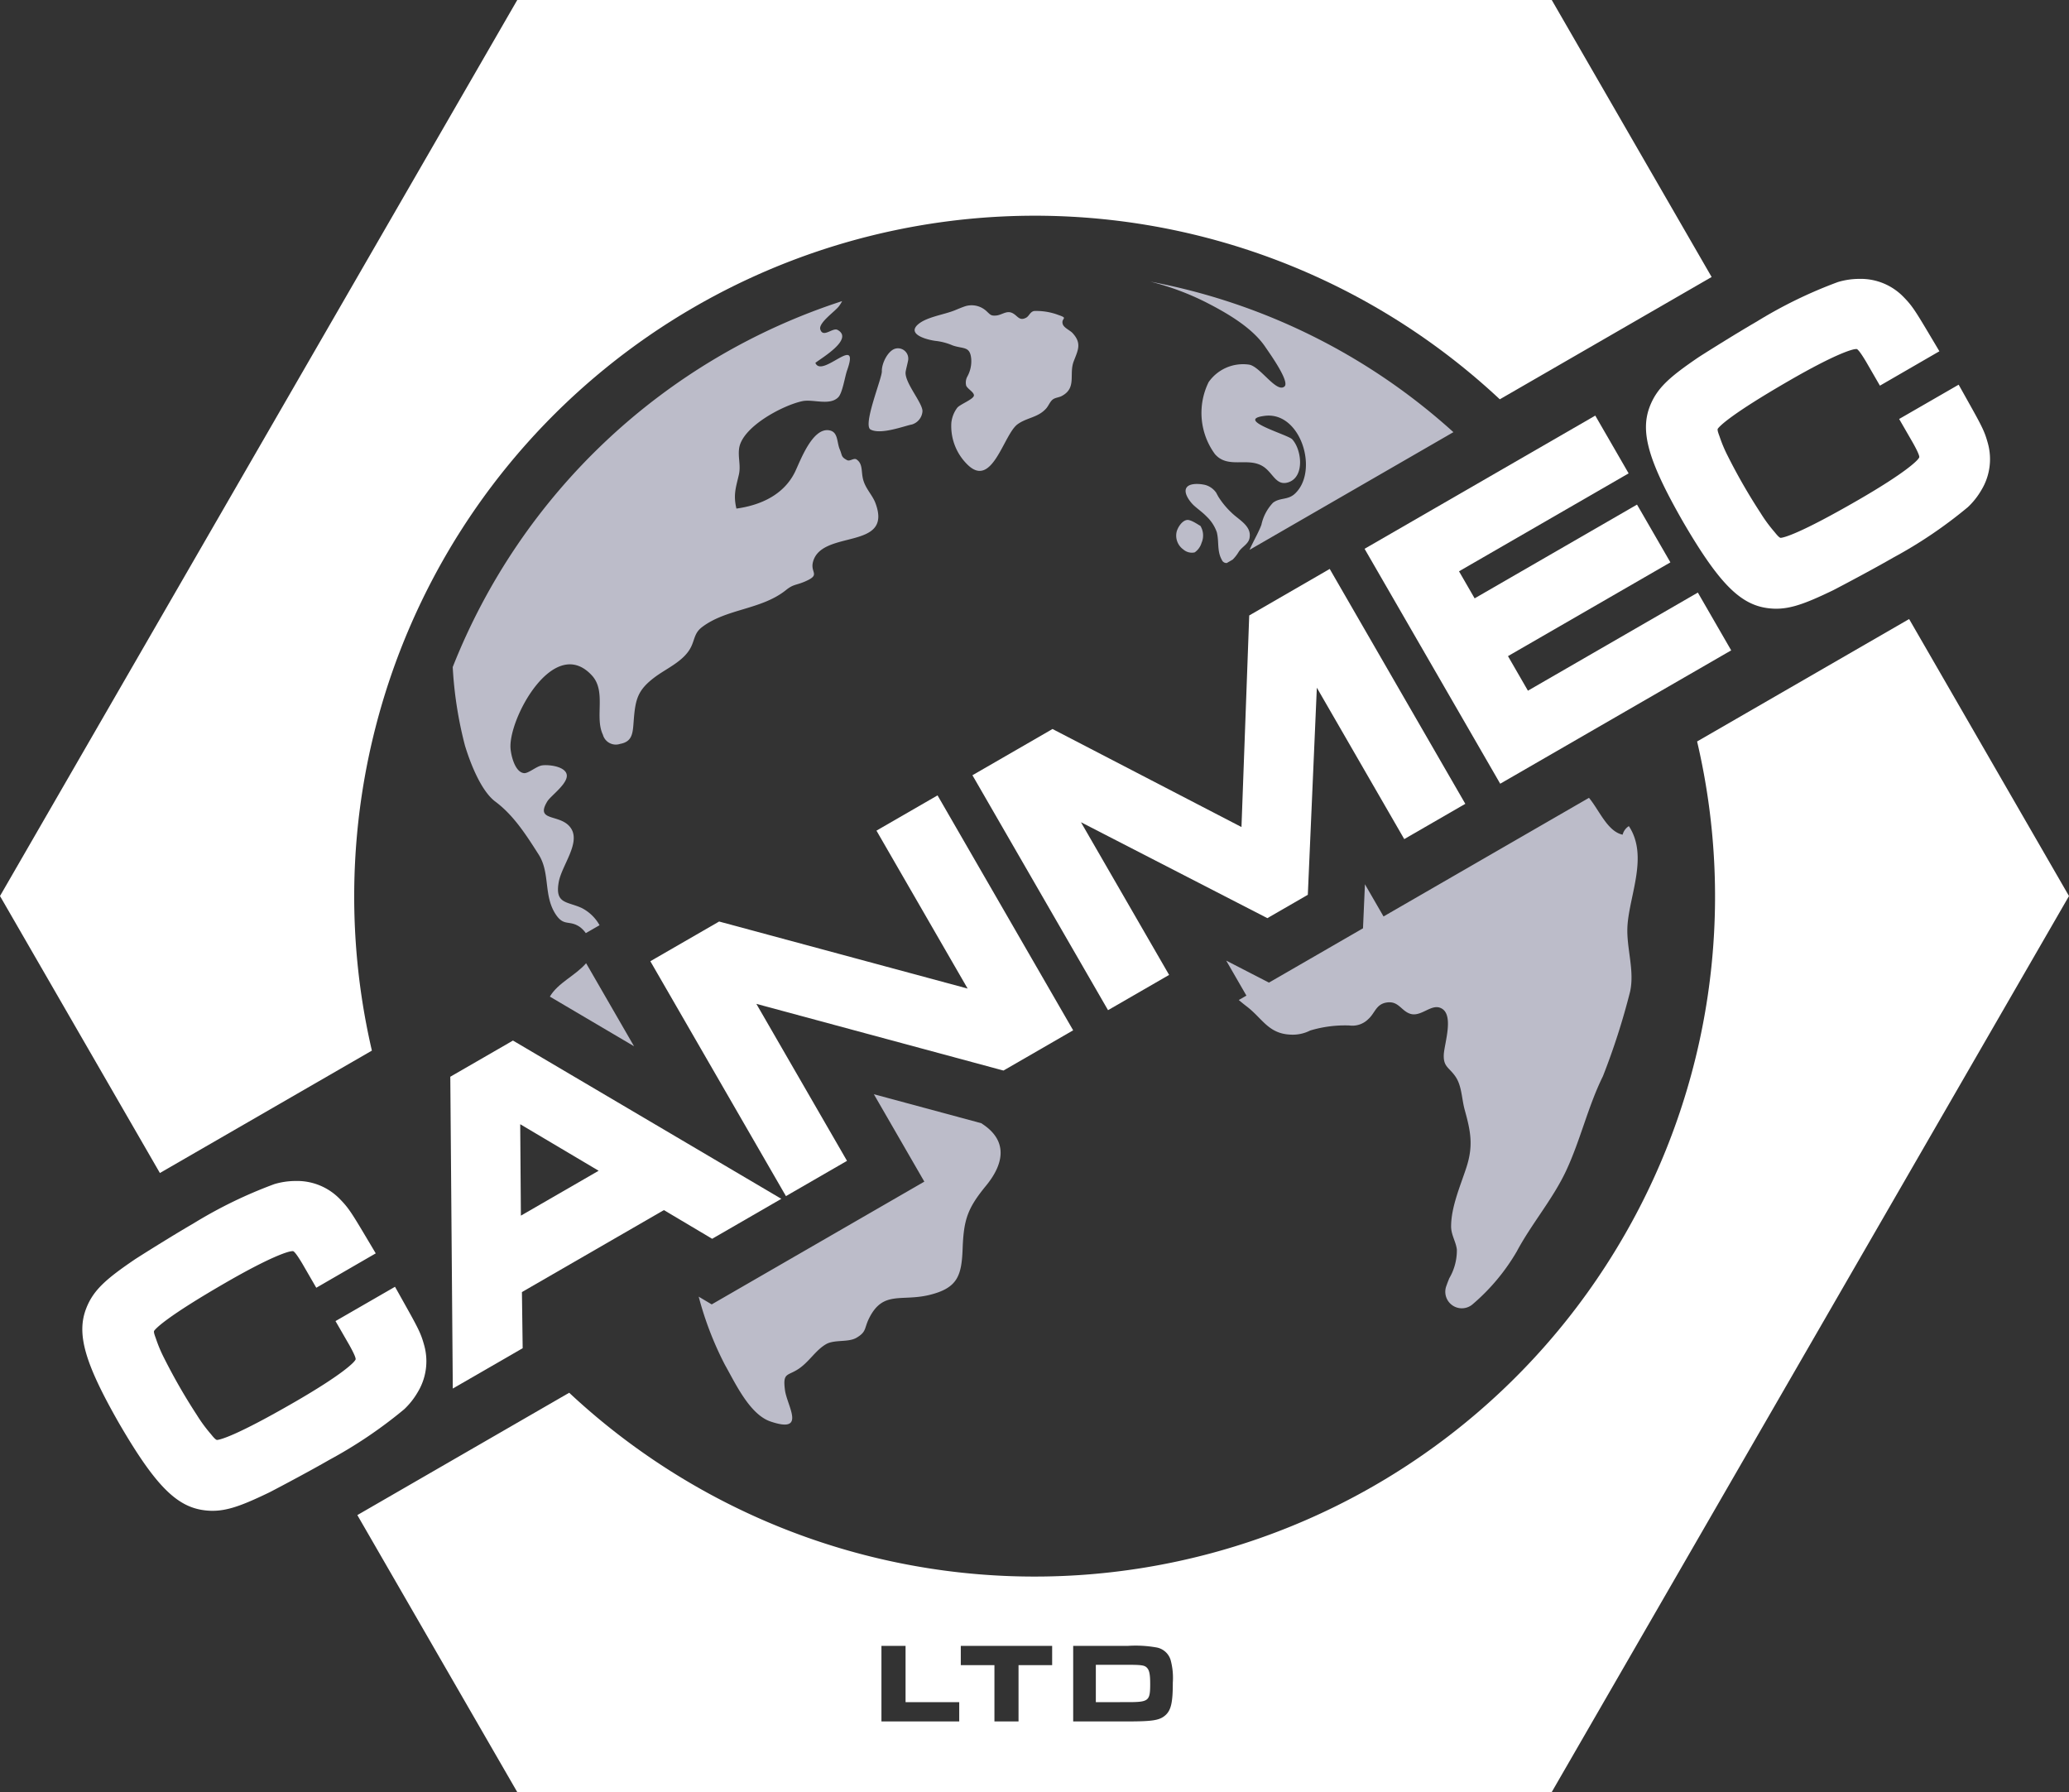 <?xml version="1.0" encoding="UTF-8"?> <svg xmlns="http://www.w3.org/2000/svg" width="264.198" height="228.802" viewBox="0 0 264.198 228.802"><rect x="0" y="0" width="264.198" height="228.802" fill="#333333" stroke="none"/><g id="Group_40" data-name="Group 40" transform="translate(-278 -6932.96)"><path id="Path_49" data-name="Path 49" d="M29.313,82.8A86.913,86.913,0,0,1,173.34-.356L200.39-15.972,179.974-51.337H47.875l-66.05,114.4L2.242,98.427Z" transform="translate(296.175 6984.298)" fill="#fff"></path><path id="Path_50" data-name="Path 50" d="M134.914,21.83l-66.05,114.4h-132.1l-20.417-35.362L-56.6,85.248A87.107,87.107,0,0,0-40.628,97.076a86.888,86.888,0,0,0,118.69-31.8A86.587,86.587,0,0,0,87.426,2.095L114.5-13.535ZM-16.729,117.568v9.644h9.934v-2.459h-6.853v-7.185Zm10.133,0v2.459H-2.3v7.185H.777v-7.185H5.07v-2.459Zm14.352,9.644h6.955c3.25,0,4.1-.146,4.842-.81.708-.651.925-1.633.925-4.149a8.744,8.744,0,0,0-.274-2.864,2.311,2.311,0,0,0-1.879-1.633,15.13,15.13,0,0,0-3.614-.188H7.756Zm2.892-2.459v-4.771h4.063c1.792,0,2.182.06,2.485.4.29.319.392.854.392,2.038,0,2.184-.188,2.328-2.848,2.328Z" transform="translate(407.283 7025.533)" fill="#fff"></path><path id="Path_51" data-name="Path 51" d="M.024.986A2.169,2.169,0,0,0,.891,3.155a1.657,1.657,0,0,0,1.453.376,2.231,2.231,0,0,0,.878-1.21A2.362,2.362,0,0,0,3.081.152h0C3.037.124,2.99.1,2.942.069,2.579-.145,1.819-.658,1.377-.608.716-.535.131.411.024.986" transform="translate(428.207 6999.955)" fill="#bcbcc9"></path><path id="Path_52" data-name="Path 52" d="M9.062,5.143c.549.813,3.162,4.437,2.456,5.056-1.022.894-3.135-2.618-4.554-2.793A5.362,5.362,0,0,0,1.83,9.643a8.9,8.9,0,0,0,.8,9.184c1.646,1.915,4.139.371,6.093,1.544,1.33.794,1.69,2.595,3.305,2.056,2.1-.7,1.685-4.175.473-5.484-.559-.606-7.514-2.521-3.457-3,4.572-.536,6.9,7.083,3.794,9.952-.9.833-1.873.46-2.783,1.144a5.836,5.836,0,0,0-1.481,2.8c-.314.907-1.027,2.093-1.518,3.219L33.087,16.031A79.563,79.563,0,0,0-5.619-3.189,34.271,34.271,0,0,1,1.48-.555C4.1.782,7.38,2.653,9.062,5.143" transform="translate(430.504 6972.105)" fill="#bcbcc9"></path><path id="Path_53" data-name="Path 53" d="M3.628,2.27a10.443,10.443,0,0,1-1.664-2c-.1-.167-.2-.355-.3-.549a2.524,2.524,0,0,0-1.393-1c-.638-.157-1.907-.269-2.357.28-.549.679.426,1.913.912,2.352.517.468,1.1.867,1.583,1.372A5.081,5.081,0,0,1,1.731,4.741c.316,1.212,0,2.406.653,3.556a.627.627,0,0,0,.63.387l.747-.434a4.9,4.9,0,0,0,.75-.956c.389-.656,1.246-1,1.4-1.774C6.23,3.965,4.566,3.195,3.628,2.27" transform="translate(431.643 6996.158)" fill="#bcbcc9"></path><path id="Path_54" data-name="Path 54" d="M0,2.631,10.749,8.969,4.63-1.631C3.237-.027,1.043.856,0,2.631" transform="translate(348.214 7057.572)" fill="#bcbcc9"></path><path id="Path_55" data-name="Path 55" d="M31.74,2.229a1.819,1.819,0,0,0-.8,1.095C29,2.908,27.962.2,26.645-1.382L.41,13.765-1.965,9.652l-.246,5.625-12.009,6.934L-19.68,19.4l2.581,4.471-.975.562c.324.274.656.549,1.014.82,2.014,1.536,2.77,3.5,5.625,3.6a4.877,4.877,0,0,0,2.474-.525,15.477,15.477,0,0,1,5-.645,2.876,2.876,0,0,0,2.43-.818c.852-.758.975-1.892,2.328-2.111,1.542-.248,1.863,1.082,3.049,1.445,1.306.4,2.545-1.163,3.715-.8,2.007.624.6,4.585.543,6.025-.063,1.57.705,1.612,1.51,2.811s.766,2.79,1.165,4.233c.76,2.741,1.124,4.565.2,7.381-.76,2.328-1.936,5-1.939,7.488,0,1.1.624,1.96.734,2.968a7.024,7.024,0,0,1-.964,3.647c-.125.3-.261.653-.4,1.048a2.111,2.111,0,0,0,3.42,2.242,26.157,26.157,0,0,0,5.591-6.7c1.892-3.543,4.6-6.676,6.3-10.3,1.839-3.93,2.788-8.194,4.7-12.069A88.708,88.708,0,0,0,31.9,23.343c.59-2.754-.509-5.6-.34-8.379.246-3.922,2.694-8.941.175-12.735" transform="translate(454.258 7036.205)" fill="#bcbcc9"></path><path id="Path_56" data-name="Path 56" d="M22.409,2.376c-.071-.047-.138-.1-.209-.146L8.474-1.473,14.918,9.686l-27.15,15.674-1.662-.988a42.186,42.186,0,0,0,3.352,8.709c1.317,2.32,3.148,6.326,5.819,7.23C-.08,41.889-2.614,38.328-2.878,36.3c-.3-2.289.319-1.753,1.751-2.715,1.361-.917,2.153-2.367,3.491-3.143,1.076-.624,2.83-.2,3.888-.82,1.314-.776.964-1.181,1.607-2.48,1.787-3.6,4.123-2.109,7.729-2.994,3.585-.881,4.089-2.459,4.22-5.892.138-3.671.59-5.129,2.979-8.037,2.286-2.78,2.827-5.683-.376-7.841" transform="translate(381.113 7074.14)" fill="#bcbcc9"></path><path id="Path_57" data-name="Path 57" d="M3.355,39.443C5.709,41.2,7.295,43.7,8.886,46.192c1.5,2.349.606,5.215,2.163,7.616,1.079,1.662,1.753.687,3.143,1.675a3.556,3.556,0,0,1,.724.758L16.67,55.23a5.433,5.433,0,0,0-2.291-2.205c-1.879-.854-3.418-.5-2.924-3.287.381-2.158,2.877-5.064,1.518-6.953C11.656,40.948,8.382,42.079,10,39.42c.442-.729,2.749-2.333,2.467-3.467-.253-1.019-2.31-1.244-3.122-1.129-.742.1-1.766,1.066-2.346.988-1.155-.157-1.638-2.294-1.7-3.193-.24-3.833,5.576-14.525,10.4-9.27,1.868,2.038.319,5.3,1.4,7.567a1.713,1.713,0,0,0,2.2,1.163c1.646-.3,1.615-1.476,1.743-3.094.209-2.639.52-3.8,2.673-5.416,1.429-1.074,3.433-1.923,4.429-3.493.721-1.139.512-2.072,1.615-2.908,3.128-2.375,7.582-2.2,10.733-4.74.948-.763,1.286-.583,2.467-1.105,1.973-.867.6-1.066.964-2.469,1.095-4.214,10.318-1.4,7.959-7.564C51.5.3,50.652-.486,50.333-1.651c-.282-1.04-.005-2-.841-2.581-.35-.246-.844.282-1.22.081-.8-.429-.59-.583-.928-1.369-.392-.9-.183-2.221-1.327-2.433-2.174-.4-3.713,3.914-4.379,5.288C40.229.238,37.3,1.6,34.147,2.038c-.423-1.79-.06-2.7.314-4.337.267-1.155-.133-2.2.034-3.363.4-2.743,5.557-5.484,8.074-6.017,1.353-.287,3.491.619,4.586-.5.541-.557.841-2.626,1.121-3.418,1.738-4.886-3.224,1.087-4.047-.972.833-.651,4.943-3.052,2.832-4.207-.622-.34-1.863,1.09-2.205-.076-.243-.833,1.892-2.289,2.37-2.932a4.622,4.622,0,0,0,.421-.669A80.042,80.042,0,0,0-2.08,22.274,50.434,50.434,0,0,0-.518,32.292c.682,2.25,2.062,5.8,3.872,7.151" transform="translate(337.889 6995.857)" fill="#bcbcc9"></path><path id="Path_58" data-name="Path 58" d="M1.736,2.817a7.65,7.65,0,0,1,2.054.567c1.377.468,2.2.068,2.357,1.69a4.057,4.057,0,0,1-.473,2.239A1.618,1.618,0,0,0,5.5,8.495c.133.408,1.048.87.993,1.286-.06.476-1.751,1.11-2.122,1.547a3.889,3.889,0,0,0-.76,1.928,6.871,6.871,0,0,0,2.153,5.429c3.1,2.905,4.531-3.945,6.3-5.239,1.189-.867,2.613-.844,3.658-2.02.293-.329.476-.844.81-1.121.319-.264.792-.272,1.15-.455,1.988-1.032.914-2.767,1.555-4.444.546-1.424,1.061-2.3-.157-3.616-.308-.334-1.1-.664-1.244-1.129-.251-.81.8-.711-.541-1.165a7.922,7.922,0,0,0-3.128-.512c-.525.123-.606.643-1.016.86-.886.465-1.079-.285-1.771-.609-.747-.35-1.325.287-2.109.332C8.67-.4,8.61-.52,8.106-.992L8.09-1.006a2.781,2.781,0,0,0-2.809-.585c-.436.154-.86.334-1.236.489C2.687-.548.471-.263-.624.677-2.21,2.044.808,2.728,1.736,2.817" transform="translate(395.87 6973.684)" fill="#bcbcc9"></path><path id="Path_59" data-name="Path 59" d="M3.43,6A1.9,1.9,0,0,0,4.744,4.387C4.885,3.357,2.353.59,2.609-.776c.073-.392.2-.86.3-1.351A1.319,1.319,0,0,0,1.4-3.7a.093.093,0,0,0-.026.005C.36-3.506-.476-1.779-.437-.784-.4.076-2.914,6.1-1.874,6.655c1.33.705,4.39-.494,5.3-.651" transform="translate(391.044 6981.148)" fill="#bcbcc9"></path><path id="Path_60" data-name="Path 60" d="M0,141.233H264.2v-228.8H0Z" transform="translate(278 7020.529)" fill="none"></path><path id="Path_61" data-name="Path 61" d="M5.167.132,4.8-.082,4.439.13l-7.277,4.2L-3.2,4.54l.005.423.306,38.147.008,1.238,1.074-.619,7.483-4.319.366-.212-.005-.423-.089-6.744L24.076,21.565l5.8,3.446.363.217.366-.212L38,20.745l1.071-.619-1.066-.63ZM15.744,16.541,5.815,22.273,5.729,10.6Z" transform="translate(338.699 7065.896)" fill="#fff"></path><path id="Path_62" data-name="Path 62" d="M26.491,14.335l-.361-.627-.627.363L4.433,26.236,1.886,21.823,22,10.212l.624-.361-.361-.627L18.725,3.1l-.363-.624-.624.361L-2.373,14.447l-1.994-3.454L16.664-1.149l.627-.361-.361-.627L13.393-8.261l-.361-.627-.624.363L-15.8,7.758l-.627.361.363.627L.532,37.487l.361.627.627-.361L29.762,21.447l.627-.361-.363-.627Z" transform="translate(468.674 6994.909)" fill="#fff"></path><path id="Path_63" data-name="Path 63" d="M22.862.387,22.5-.24l-.627.363L15.326,3.9l-.624.363.361.624,11.28,19.539L-5.1,15.944l-.29-.078-.259.149-7.9,4.559-.624.363.361.624L2.78,50.3l.363.624.624-.361,6.548-3.781.624-.361-.361-.624L-.635,26.379,30.63,34.816l.29.076.259-.149,8.014-4.627.624-.361-.361-.624Z" transform="translate(375.218 7034.751)" fill="#fff"></path><path id="Path_64" data-name="Path 64" d="M28.386.387,28.025-.24,27.4.123,18.094,5.5l-.345.2-.016.4-.975,26.614L-7.023,20.38l-.35-.183-.342.2-9.257,5.343-.627.363.363.624L-.643,55.471l.361.624.627-.361L6.89,51.956l.627-.363-.361-.624L-3.739,32.1,19.716,44.167l.353.18.34-.2,4.478-2.584.342-.2.018-.395,1.134-26.045,10.8,18.705.363.627.624-.363,6.548-3.781.624-.361-.361-.624Z" transform="translate(419.771 7005.839)" fill="#fff"></path><path id="Path_65" data-name="Path 65" d="M20.343,10.819l-.627.361.363.627,1.406,2.438c.606,1.09.873,1.714.789,1.858a1.811,1.811,0,0,1-.141.2c-.2.251-1.5,1.672-7.653,5.226C6.926,25.887,5,26.321,4.6,26.355c-.217.018-.719-.658-.833-.789a18.76,18.76,0,0,1-1.743-2.378,74.011,74.011,0,0,1-4.178-7.256,17.946,17.946,0,0,1-1.063-2.521c-.05-.154-.332-.82-.225-.985.23-.329,1.568-1.779,9.121-6.143,6.153-3.551,8.034-3.966,8.351-4.013a1.959,1.959,0,0,1,.243-.024c.167,0,.575.541,1.215,1.612L16.9,6.3l.361.624.627-.361L24.22,2.9l.635-.366-.374-.63L23.546.334C21.673-2.82,21.3-3.353,20.259-4.417a7.6,7.6,0,0,0-5.628-2.291,9.588,9.588,0,0,0-2.725.4A58.1,58.1,0,0,0,1.53-1.258C-.819.1-4.257,2.244-5.874,3.278-9.532,5.771-11.2,7.192-12.122,9.572c-1.259,3.248-.186,6.995,4.23,14.708C-3.418,31.962-.711,34.763,2.73,35.3c2.524.395,4.588-.34,8.575-2.263,1.7-.883,5.283-2.788,7.632-4.144a57.917,57.917,0,0,0,9.558-6.462,9.564,9.564,0,0,0,1.711-2.158,7.608,7.608,0,0,0,.831-6.02c-.4-1.437-.677-2.022-2.472-5.22l-.894-1.6L27.314,6.8l-.635.366Z" transform="translate(500.793 6975.275)" fill="#fff"></path><path id="Path_66" data-name="Path 66" d="M20.343,10.819l-.627.361.363.627,1.406,2.438c.606,1.09.873,1.714.789,1.858a1.811,1.811,0,0,1-.141.2c-.2.251-1.5,1.672-7.653,5.226C6.926,25.887,5,26.321,4.6,26.355c-.217.018-.719-.658-.833-.789A18.922,18.922,0,0,1,2.024,23.19a74.358,74.358,0,0,1-4.178-7.258,17.946,17.946,0,0,1-1.063-2.521c-.05-.154-.332-.82-.225-.985.23-.329,1.568-1.779,9.121-6.143,6.153-3.551,8.034-3.966,8.351-4.013a1.959,1.959,0,0,1,.243-.024c.167,0,.575.541,1.215,1.612L16.9,6.3l.361.624.627-.361L24.22,2.9l.635-.366-.374-.63L23.546.334C21.673-2.82,21.3-3.353,20.259-4.417a7.6,7.6,0,0,0-5.628-2.291,9.588,9.588,0,0,0-2.725.4A58.1,58.1,0,0,0,1.53-1.258C-.819.1-4.257,2.244-5.874,3.281c-3.658,2.49-5.328,3.911-6.247,6.292-1.259,3.248-.186,6.995,4.23,14.708C-3.418,31.962-.711,34.763,2.73,35.3c2.524.395,4.588-.342,8.575-2.265,1.7-.883,5.283-2.788,7.632-4.144a58.107,58.107,0,0,0,9.558-6.459,9.636,9.636,0,0,0,1.711-2.161,7.607,7.607,0,0,0,.831-6.02c-.4-1.437-.677-2.022-2.472-5.22l-.894-1.6L27.314,6.8l-.635.366Z" transform="translate(301.125 7090.451)" fill="#fff"></path><path id="Path_67" data-name="Path 67" d="M0,141.233H264.2v-228.8H0Z" transform="translate(278 7020.529)" fill="none"></path></g></svg> 